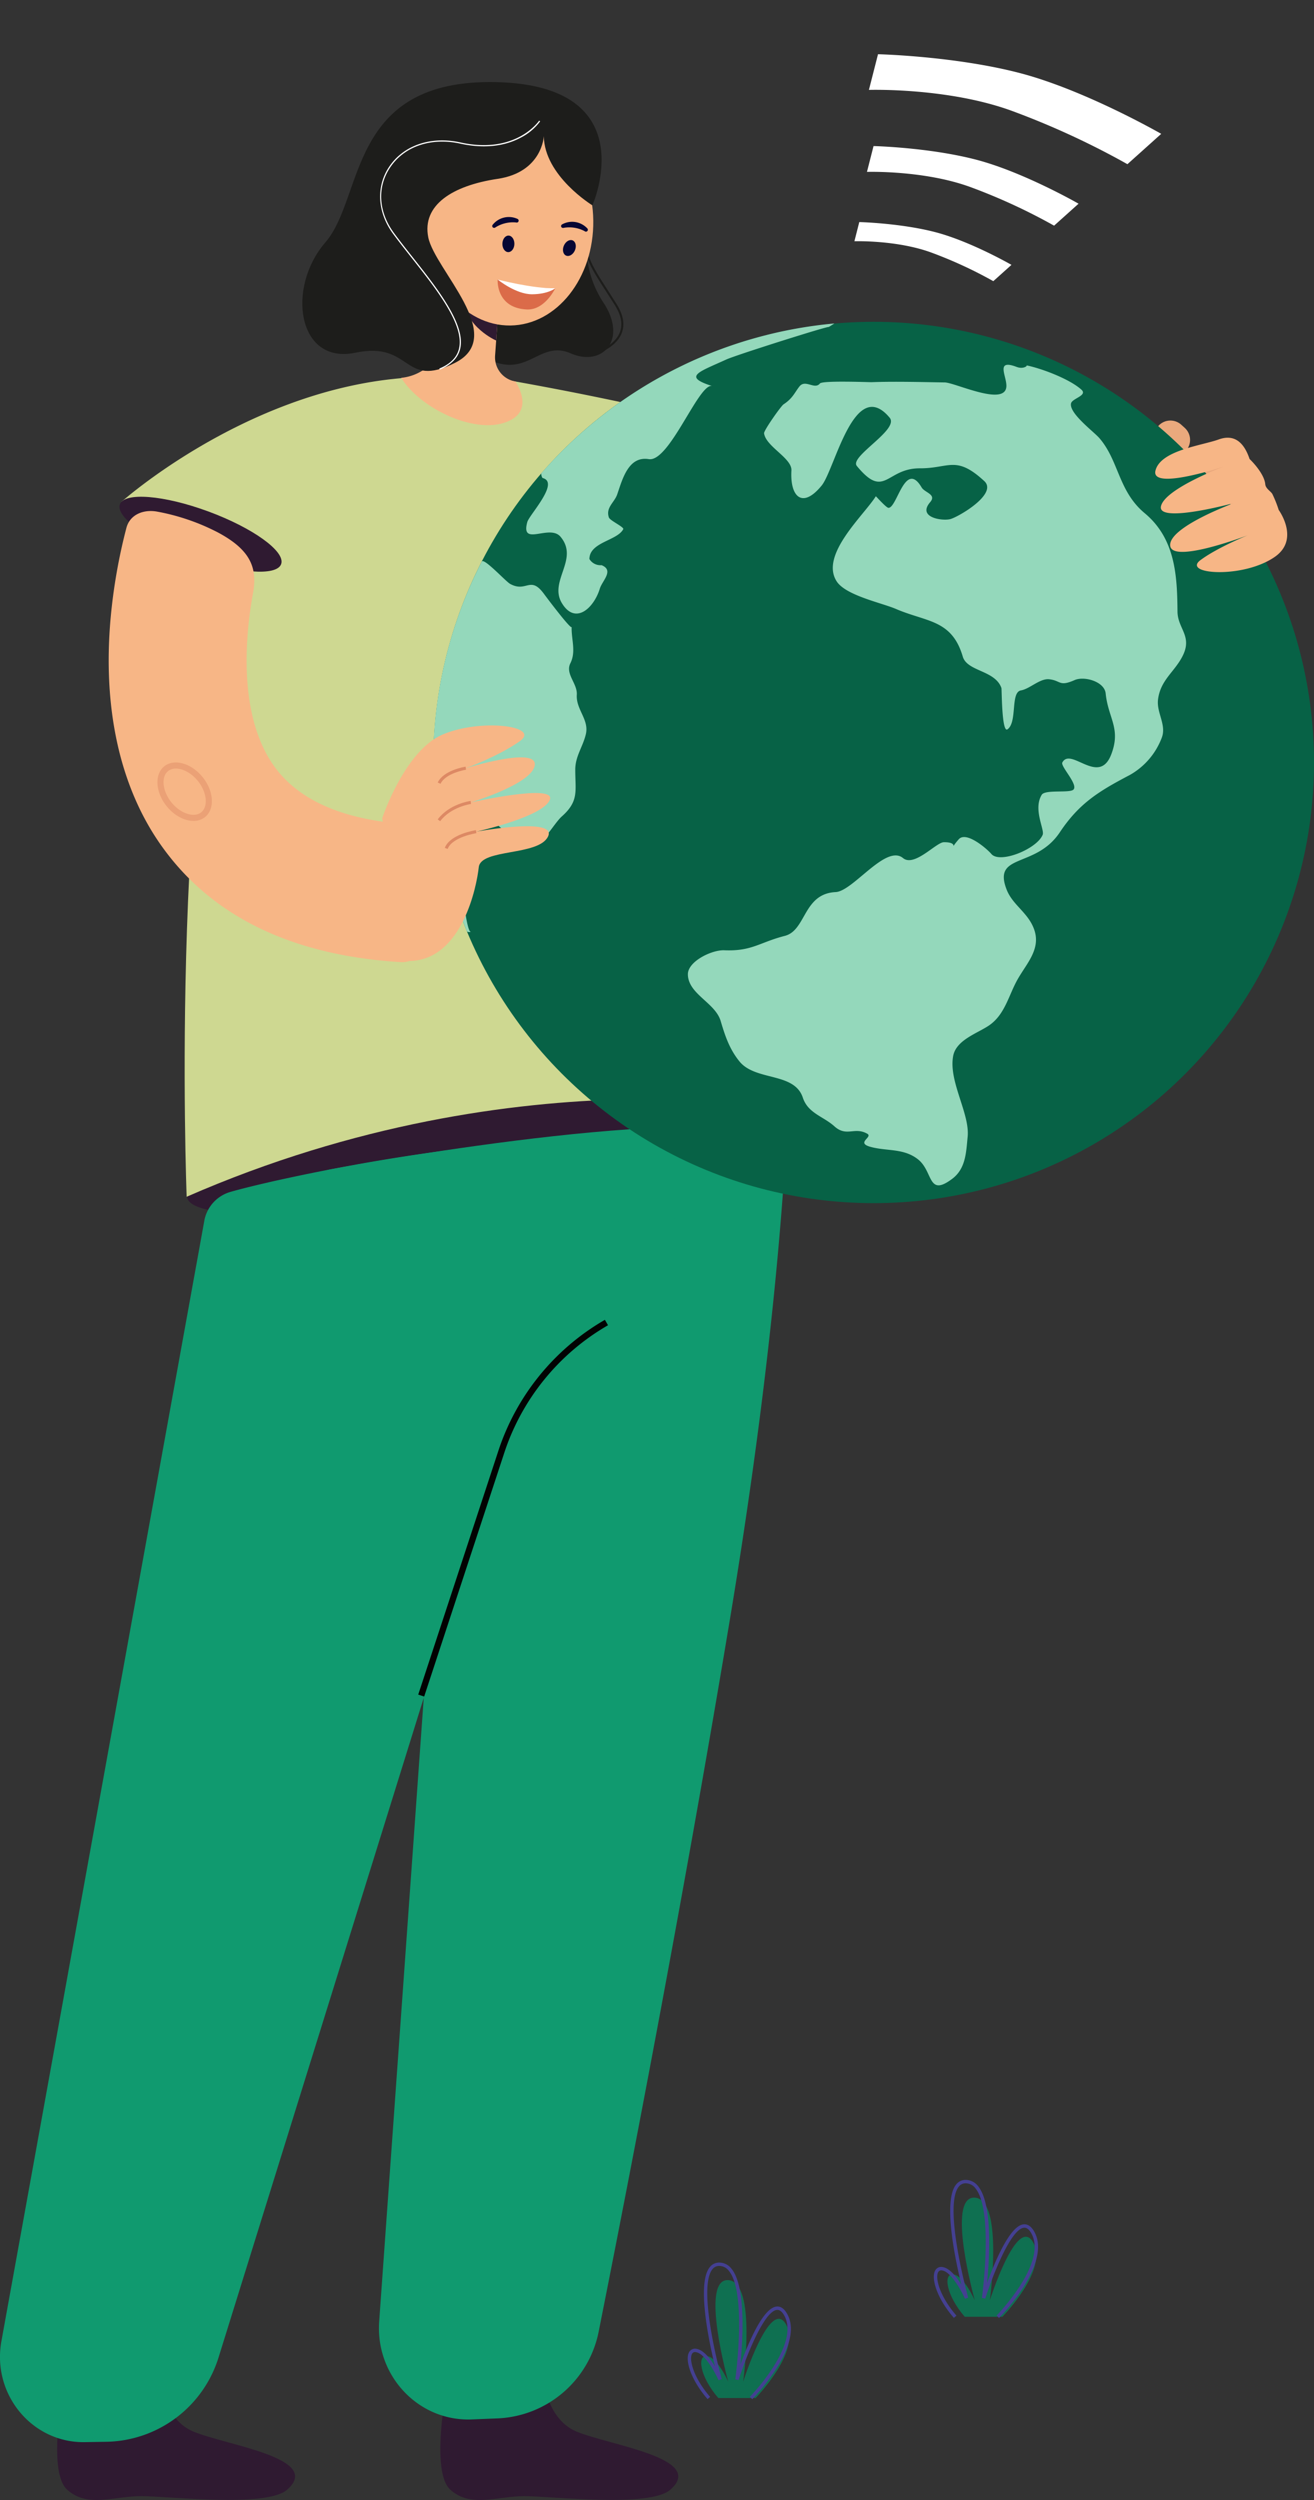 <?xml version="1.0" encoding="UTF-8"?> <svg xmlns="http://www.w3.org/2000/svg" width="399.907" height="760.308" viewBox="0 0 399.907 760.308"><rect x="0" y="0" width="399.907" height="760.308" fill="#333333" stroke="none"/><g id="illustration-planete" transform="translate(69.906 -820.353)"><g id="Groupe_2762" data-name="Groupe 2762" transform="translate(-69.906 820.353)"><g id="Groupe_1545" data-name="Groupe 1545" transform="translate(0 24.949)"><g id="Groupe_1210" data-name="Groupe 1210" transform="translate(337.527 111.236)"><path id="Tracé_1547" data-name="Tracé 1547" d="M1294.045,674.095s20.316-5.714,36.279-20.044c4.252-3.817-14.186-29.286-17.642-26.9-4.866,3.362-30.763,17.082-30.763,17.082Z" transform="translate(-1281.918 -626.995)" fill="#eaa97d"></path></g><g id="Groupe_1212" data-name="Groupe 1212" transform="translate(150.312 99.394)"><g id="Groupe_1211" data-name="Groupe 1211"><path id="Tracé_1548" data-name="Tracé 1548" d="M1525.979,617.2c-51.845,10.291-110.292,7.81-164.618-3.51-12.588-2.623-17.354-3.81-24.45-6.386-5.711-2.075-15.865,5.628-19.521,15.359-3.431,9.132-1.875,21.251,2.756,23.182,5.112,2.133,29.46,7.414,43.425,10.637,60.151,13.886,104.081,11.521,168.341-1.187Z" transform="translate(-1315.532 -606.967)" fill="#eaa97d"></path></g></g><g id="Groupe_1213" data-name="Groupe 1213" transform="translate(333.644 102.95)"><path id="Tracé_1549" data-name="Tracé 1549" d="M1324.763,641.094l1.076.968a4.928,4.928,0,0,0,6.942-.354l17.652-19.553a4.932,4.932,0,0,0-.356-6.944l-1.074-.97a4.933,4.933,0,0,0-6.944.354l-17.65,19.555A4.931,4.931,0,0,0,1324.763,641.094Z" transform="translate(-1323.147 -612.98)" fill="#eaa97d"></path></g><g id="Groupe_1214" data-name="Groupe 1214" transform="translate(134.012 695.287)"><path id="Tracé_1550" data-name="Tracé 1550" d="M1617.475,1614.823s.375,15.007,10.531,19.24,39.575,8.054,28.582,17.7c-6.308,5.536-36.038,1.959-44.432,1.959s-16.276,3.657-22.513-1.961c-6.863-6.181,0-36.941,0-36.941s7.243,3.772,13.757,3.6C1612.788,1618.183,1617.475,1614.823,1617.475,1614.823Z" transform="translate(-1586.593 -1614.821)" fill="#2f1a31"></path></g><g id="Groupe_1215" data-name="Groupe 1215" transform="translate(17.394 695.284)"><path id="Tracé_1551" data-name="Tracé 1551" d="M1814.715,1614.817s.375,15.008,10.529,19.24,39.577,8.054,28.583,17.7c-6.309,5.537-36.039,1.959-44.433,1.959s-16.275,3.657-22.512-1.961c-6.862-6.181,0-36.941,0-36.941s7.242,3.773,13.756,3.6C1810.028,1618.177,1814.715,1614.817,1814.715,1614.817Z" transform="translate(-1783.832 -1614.816)" fill="#2f1a31"></path></g><g id="Groupe_1216" data-name="Groupe 1216" transform="translate(115.327 283.889)"><path id="Tracé_1552" data-name="Tracé 1552" d="M1654.152,919.009s1.878,62.816-18.172,183.323c-14.474,87-31.562,174.661-39.946,216.689a32.784,32.784,0,0,1-30.627,26.626l-8.053.324c-16.2.65-29.352-13.269-28.168-29.815l20.342-284.335,5.014-93.586Z" transform="translate(-1529.111 -919.009)" fill="#109a6f"></path></g><g id="Groupe_1217" data-name="Groupe 1217" transform="translate(56.948 307.006)"><path id="Tracé_1553" data-name="Tracé 1553" d="M1517.525,990.271c.924,7.647,44.156,6.717,97.087.018s94.133-18.167,93.208-25.812-43.625-8.575-96.556-1.875S1516.6,982.626,1517.525,990.271Z" transform="translate(-1517.51 -958.108)" fill="#2f1a31"></path></g><g id="Groupe_1218" data-name="Groupe 1218" transform="translate(0 322.867)"><path id="Tracé_1554" data-name="Tracé 1554" d="M1811.51,990.823,1698.5,1353.835a36.426,36.426,0,0,1-33.994,25.874l-6.792.115c-16.038.274-28.3-14.555-25.374-30.691l61.817-341.1a11.228,11.228,0,0,1,7.8-8.406C1723.16,993.518,1813.59,975.81,1811.51,990.823Z" transform="translate(-1631.912 -984.934)" fill="#109a6f"></path></g><g id="Groupe_1219" data-name="Groupe 1219" transform="translate(56.2 89.726)"><path id="Tracé_1555" data-name="Tracé 1555" d="M1535.972,631.058s15.035-42.3,68.6-40.379,94,72.308,104.025,223.584c0,0-87.708-19.232-190.452,25.635C1518.143,839.9,1512.447,692.716,1535.972,631.058Z" transform="translate(-1517.536 -590.615)" fill="#ced891"></path></g><g id="Groupe_1220" data-name="Groupe 1220" transform="translate(37.021 89.487)"><path id="Tracé_1556" data-name="Tracé 1556" d="M1538.253,628.346l37.946,24.288s103.4,11.037,129.3,6.339,30.745-49.8,30.745-49.8-31.322-9-78.2-17.387a128.273,128.273,0,0,0-13.578-1.266,133.313,133.313,0,0,0-23.693.519C1574.465,596.033,1538.253,628.346,1538.253,628.346Z" transform="translate(-1538.253 -590.21)" fill="#ced891"></path></g><g id="Groupe_1221" data-name="Groupe 1221" transform="translate(127.288 376.438)"><path id="Tracé_1557" data-name="Tracé 1557" d="M1624.567,1190.111l24.3-73.881a70.052,70.052,0,0,1,31.649-39.042l-.943-1.649a71.937,71.937,0,0,0-32.511,40.1l-24.3,73.88Z" transform="translate(-1622.762 -1075.54)" fill="#020202"></path></g><g id="Groupe_1238" data-name="Groupe 1238" transform="translate(92.013)"><g id="Groupe_1222" data-name="Groupe 1222" transform="translate(86.018 45.264)"><path id="Tracé_1558" data-name="Tracé 1558" d="M1616.841,553.385c.293-.073,7.18-1.842,9.174-6.815,1.052-2.624.523-5.634-1.571-8.946-.933-1.475-1.792-2.81-2.579-4.032-5.468-8.487-7.309-11.347-5.987-18.056l-.61-.121c-1.373,6.956.655,10.1,6.074,18.515.785,1.22,1.645,2.553,2.576,4.027,1.981,3.134,2.493,5.953,1.522,8.38-1.875,4.676-8.68,6.425-8.749,6.442Z" transform="translate(-1614.852 -515.415)" fill="#1d1d1b"></path></g><g id="Groupe_1223" data-name="Groupe 1223" transform="translate(53.792 45.324)"><path id="Tracé_1559" data-name="Tracé 1559" d="M1653.022,515.516a31.6,31.6,0,0,0,5.009,21.927c7.253,11.157-.395,19.466-10.086,15.259s-13.219,8.129-25.627,1.484S1653.022,515.516,1653.022,515.516Z" transform="translate(-1620.075 -515.516)" fill="#1d1d1b"></path></g><g id="Groupe_1224" data-name="Groupe 1224" transform="translate(30.093 34.917)"><path id="Tracé_1560" data-name="Tracé 1560" d="M1666.9,552.943a14.808,14.808,0,0,0,12.07-8.831l6.639-15.416,1.925-4.474,11.327-26.307-1.963,27.262-1.181,16.363-.336,4.666a7.444,7.444,0,0,0,6.142,7.849l.065.01c2.014,3.278,4.8,9.942-3.519,12.588-9.773,3.11-25.581-4.584-31.255-13.7Z" transform="translate(-1666.811 -497.914)" fill="#f7b686"></path></g><g id="Groupe_1225" data-name="Groupe 1225" transform="translate(48.854 60.711)"><path id="Tracé_1561" data-name="Tracé 1561" d="M1678.336,546.078c0,.15.013.3.027.45.65,8.789,10.052,12.894,10.052,12.894l.057-.049,1.181-16.364c-2.875-1.053-6.968-2.134-9.363-.956C1679.036,542.669,1678.249,543.9,1678.336,546.078Z" transform="translate(-1678.329 -541.541)" fill="#2f1a31"></path></g><g id="Groupe_1226" data-name="Groupe 1226" transform="translate(37.321 10.841)"><path id="Tracé_1562" data-name="Tracé 1562" d="M1681.565,488.485c-.211-17.452-11.849-31.46-26-31.29s-25.441,14.458-25.229,31.91,11.85,31.461,25.995,31.289S1681.776,505.937,1681.565,488.485Z" transform="translate(-1630.336 -457.193)" fill="#f7b686"></path></g><g id="Groupe_1227" data-name="Groupe 1227" transform="translate(38.054 36.406)"><path id="Tracé_1563" data-name="Tracé 1563" d="M1696.488,511.5c2.933,2.736,6.995,2.97,9.068.525s1.376-6.645-1.559-9.381-6.995-2.97-9.068-.524S1693.552,508.768,1696.488,511.5Z" transform="translate(-1693.735 -500.433)" fill="#f7b686"></path></g><g id="Groupe_1228" data-name="Groupe 1228" transform="translate(59.436 60.064)"><path id="Tracé_1564" data-name="Tracé 1564" d="M1667.455,543.105a55.614,55.614,0,0,1-17.533-2.659s-.623,8.632,8.861,9.1C1664.3,549.81,1667.455,543.105,1667.455,543.105Z" transform="translate(-1649.913 -540.446)" fill="#db6b49"></path></g><g id="Groupe_1229" data-name="Groupe 1229" transform="translate(59.444 60.064)"><path id="Tracé_1565" data-name="Tracé 1565" d="M1667.446,543.105s-2.1,1.782-7.036,1.821-10.5-4.48-10.5-4.48S1660.491,543.215,1667.446,543.105Z" transform="translate(-1649.913 -540.446)" fill="#fff"></path></g><g id="Groupe_1231" data-name="Groupe 1231" transform="translate(57.793 41.045)"><g id="Groupe_1230" data-name="Groupe 1230" transform="translate(0)"><path id="Tracé_1566" data-name="Tracé 1566" d="M1676.374,509.95a.583.583,0,0,0,.051-1.1,6.309,6.309,0,0,0-7.521,1.774.586.586,0,0,0,.031.824.642.642,0,0,0,.824-.03,9.973,9.973,0,0,1,6.245-1.479A.588.588,0,0,0,1676.374,509.95Z" transform="translate(-1668.749 -508.279)" fill="#060633"></path></g></g><g id="Groupe_1232" data-name="Groupe 1232" transform="translate(60.885 46.695)"><path id="Tracé_1567" data-name="Tracé 1567" d="M1670.952,520.316c-.027,1.39.768,2.533,1.777,2.552s1.848-1.091,1.875-2.48-.769-2.533-1.776-2.553S1670.979,518.925,1670.952,520.316Z" transform="translate(-1670.952 -517.835)" fill="#060633"></path></g><g id="Groupe_1234" data-name="Groupe 1234" transform="translate(78.749 42.509)"><g id="Groupe_1233" data-name="Groupe 1233" transform="translate(0)"><path id="Tracé_1568" data-name="Tracé 1568" d="M1640.632,513.748a.583.583,0,0,0,.47-1,6.311,6.311,0,0,0-7.631-1.227.59.59,0,0,0-.286.775.642.642,0,0,0,.774.286,9.969,9.969,0,0,1,6.339,1.013A.592.592,0,0,0,1640.632,513.748Z" transform="translate(-1633.133 -510.754)" fill="#060633"></path></g></g><g id="Groupe_1235" data-name="Groupe 1235" transform="translate(79.321 48.055)"><path id="Tracé_1569" data-name="Tracé 1569" d="M1639.62,521.828c-.555,1.275-.255,2.634.67,3.037s2.125-.3,2.68-1.58.254-2.635-.671-3.037S1640.175,520.552,1639.62,521.828Z" transform="translate(-1639.341 -520.135)" fill="#060633"></path></g><g id="Groupe_1236" data-name="Groupe 1236"><path id="Tracé_1570" data-name="Tracé 1570" d="M1699.546,455.3s-.419,10.971-14.088,13.006-23.043,7.943-21.084,17.784,24.276,30.037,8.151,38.16-12.852-6.7-30.4-3.06-21-19.8-9.057-33.579,6.6-49.777,52.028-48.728,29.228,37.476,29.228,37.476S1699.666,467.4,1699.546,455.3Z" transform="translate(-1626.047 -438.858)" fill="#1d1d1b"></path></g><g id="Groupe_1237" data-name="Groupe 1237" transform="translate(23.672 11.739)"><path id="Tracé_1571" data-name="Tracé 1571" d="M1675.854,534.447c3.4-1.42,5.475-3.5,6.168-6.181,1.906-7.377-6.8-18.38-14.476-28.088-2.02-2.555-3.928-4.969-5.623-7.275-4.7-6.4-5.188-13.786-1.3-19.762,4.261-6.554,12.491-9.4,21.484-7.432,8.957,1.964,15.083.018,18.642-1.959a16.752,16.752,0,0,0,5.653-4.833l-.308-.2c-.07.1-7.011,10.337-23.908,6.635-9.141-2.005-17.525.9-21.872,7.59-3.913,6.019-3.409,13.754,1.316,20.182,1.7,2.31,3.608,4.727,5.631,7.285,7.626,9.641,16.268,20.568,14.409,27.768-.673,2.6-2.621,4.54-5.953,5.932Z" transform="translate(-1657.693 -458.713)" fill="#fff"></path></g></g><g id="Groupe_1239" data-name="Groupe 1239" transform="translate(36.364 126.121)"><path id="Tracé_1572" data-name="Tracé 1572" d="M1790.911,654.511c-1.315,3.819,8.607,10.971,22.166,15.973s25.615,5.958,26.93,2.138-8.606-10.971-22.165-15.973S1792.227,650.69,1790.911,654.511Z" transform="translate(-1790.794 -652.17)" fill="#2f1a31"></path></g><g id="Groupe_1241" data-name="Groupe 1241" transform="translate(33.079 130.463)"><g id="Groupe_1240" data-name="Groupe 1240"><path id="Tracé_1573" data-name="Tracé 1573" d="M1812.321,789.683l.454-27.729a7.143,7.143,0,0,0-6.635-7.237c-19.221-1.375-32.676-7.337-40.05-17.761-10.235-14.476-9.155-36.961-6.3-52.552,1.459-7.98-1.174-13.315-10.812-18.431a65.946,65.946,0,0,0-18.518-6.3c-4.1-.7-8.161.948-9.218,4.966a169.2,169.2,0,0,0-4.816,27.585c-2.425,27.343,2.848,51.128,15.253,68.782,15.224,21.669,39.764,33.658,73.012,35.7A7.169,7.169,0,0,0,1812.321,789.683Z" transform="translate(-1715.849 -659.515)" fill="#f7b686"></path></g></g><g id="Groupe_1242" data-name="Groupe 1242" transform="translate(47.92 206.936)" opacity="0.5"><path id="Tracé_1574" data-name="Tracé 1574" d="M1837.635,806.629a5.528,5.528,0,0,0,3.531-1.173c3.023-2.435,2.7-7.875-.731-12.128s-8.669-5.733-11.692-3.3-2.695,7.873.731,12.127C1831.78,805.022,1834.913,806.629,1837.635,806.629Zm-5.356-15.918c2.153,0,4.782,1.392,6.709,3.784,2.734,3.395,3.2,7.752,1.012,9.513s-6.344.378-9.079-3.017-3.2-7.754-1.012-9.514A3.706,3.706,0,0,1,1832.279,790.711Z" transform="translate(-1826.674 -788.857)" fill="#e08b65"></path></g><g id="Groupe_1243" data-name="Groupe 1243" transform="translate(99.522 317.67)"><path id="Tracé_1575" data-name="Tracé 1575" d="M1530.8,989.358s105.64-20.181,139.892-10.661l-16.424,24.341-61.06,3.455Z" transform="translate(-1530.802 -976.145)" fill="#109a6f"></path></g><g id="Groupe_1245" data-name="Groupe 1245" transform="translate(144.622 197.648)"><g id="Groupe_1244" data-name="Groupe 1244" transform="translate(0)"><path id="Tracé_1576" data-name="Tracé 1576" d="M1678.721,794.529l7.106-21.192-.561-.19-7.106,21.193Z" transform="translate(-1678.16 -773.147)" fill="#436e8e"></path></g></g><g id="Groupe_1255" data-name="Groupe 1255" transform="translate(116.313 72.919)"><g id="Groupe_1249" data-name="Groupe 1249" transform="translate(15.524)"><g id="Groupe_1248" data-name="Groupe 1248"><g id="Groupe_1247" data-name="Groupe 1247"><ellipse id="Ellipse_57" data-name="Ellipse 57" cx="134.017" cy="134.017" rx="134.017" ry="134.017" transform="translate(0.036)" fill="#076246"></ellipse><g id="Groupe_1246" data-name="Groupe 1246" transform="translate(0 0.506)"><path id="Tracé_1577" data-name="Tracé 1577" d="M1600.019,563.044q-.814.524-1.718,1.075c-.055-.382-28.245,8.541-31.133,9.863-8.362,3.828-13.5,5.2-4.323,8.1-3.988-1.262-12.988,23.238-19.315,22.222-6.155-.987-7.97,5.938-9.6,10.7-.864,2.522-3.554,3.994-2.548,7.028.319.963,4.714,2.941,4.379,3.579-1.845,3.51-10.254,3.912-10.3,9.072a3.92,3.92,0,0,0,3.7,1.867c3.9,1.574.207,4.726-.54,7.162-1.8,5.885-7.436,11.112-11.516,4.416-4.1-6.731,5.286-13.321-.406-20.189-3.338-4.028-12.258,3.194-10.143-4.5.606-2.2,9.882-11.938,4.742-13.374-.248-.07-.421-.572-.528-1.4a134.432,134.432,0,0,1,89.251-45.623Z" transform="translate(-1477.916 -563.044)" fill="#94d8bb"></path><path id="Tracé_1578" data-name="Tracé 1578" d="M1648.645,685.433h0c.651-1.269,7.275,6.02,8.646,6.776,5.018,2.768,6.116-2.693,10.327,3.074.741,1.016,8.358,11.131,8.4,10-.14,3.753,1.415,7.471-.393,11.076-1.62,3.229,2.19,6.16,1.958,9.565-.3,4.473,3.792,7.521,2.759,11.975-.9,3.864-3.221,6.681-3.227,10.8-.009,6.551,1.179,9.534-4.084,14.227-3.385,3.019-7.786,13.443-13.735,7.568-1.092-1.079-11.953-9.777-11.311-10.459-3.856,4.1-.459,1.412-5.944,1.155-1.484-.069,1.109,37.7,3.374,36.833a1.717,1.717,0,0,1-1.255-.085q-1.866-4.5-3.429-9.2A133.609,133.609,0,0,1,1648.645,685.433Z" transform="translate(-1633.875 -613.01)" fill="#94d8bb"></path></g></g></g><path id="Tracé_1579" data-name="Tracé 1579" d="M1325.2,769.653c-.042-3.863,7.184-7.462,11.094-7.3,8.392.341,10.614-2.372,18.41-4.383,6.546-1.689,5.537-12.836,15.473-13.317,5.291-.256,15.269-14.645,20.489-10.343,3.453,2.846,10.1-4.8,12.422-4.824,5.353-.064,1.025,3.114,4.523-.871,2.3-2.623,8.624,2.9,9.958,4.46,2.585,3.028,13.853-1.518,15.611-5.865.623-1.539-2.982-7.73-.3-12.138,1.032-1.694,8.494-.451,9.65-1.577,1.556-1.517-4-7.091-3.373-8.252,2.606-4.832,11.158,7.284,14.888-2.465,3.032-7.926-.919-10.9-1.7-18.543-.367-3.6-6.487-5.354-9.452-4.052-4.758,2.09-4.12.142-7.726-.252-2.846-.311-5.872,2.917-8.618,3.392-3.241.562-1.022,9.653-4.079,11.83-1.774,1.264-1.732-12.23-1.847-12.554-1.939-5.471-10.415-4.975-11.767-9.566-3.334-11.314-11-10.467-20.278-14.461-4.422-1.9-15.358-4.113-18.123-8.448-5.157-8.083,8.4-20.145,11.934-25.843.042-.069,3.135,3.486,3.848,3.515,2.627.108,5.066-14.7,10.1-6.2.959,1.62,4.64,2.1,2.585,4.493-4.012,4.669,3.764,5.785,6.185,5.123,2.456-.672,14.526-7.664,10.285-11.561-8.652-7.951-10.615-3.835-19.6-3.873-10.294-.044-10.667,9.632-19.18-.717-2.356-2.863,13.028-11.049,9.992-14.676-10.745-12.837-16.657,15.675-20.686,20.621-5.889,7.23-9.681,3.417-9.211-4.564.22-3.76-7.78-7.259-8.327-11.318-.112-.827,5.157-8.309,5.938-8.811,2.777-1.787,3.418-3.669,4.843-5.448,1.8-2.243,4.616,1.113,6.218-.888.743-.927,14.248-.408,15.684-.392,7.1-.27,15.038-.034,22.19.073,2.934-.114,18.461,7.477,18.872,1.264.2-3.08-3.487-8.486,3.1-5.991,2.111.8,3.444-.378,3.018-.465,4.551.927,13.06,4.105,16.707,7.377,2.02,1.812-2.82,2.649-3.15,4.2-.636,3,6.92,8.579,8.608,10.525,6.01,6.924,5.739,16.139,13.837,22.874,9.351,7.779,9.87,19.156,9.96,29.869.044,5.2,4.5,7.394,1.687,13.277-2.4,5.021-6.87,7.429-7.613,13.524-.488,4,2.648,7.72,1.132,11.618a21.829,21.829,0,0,1-9.756,11.334c-9.268,4.864-15.332,8.511-21.272,17.422-7.366,11.049-20.492,6.225-16.192,17.378,1.812,4.7,6.427,6.932,8.317,11.95,2.265,6.017-2.088,10.365-4.885,15.246-2.82,4.919-3.863,10.819-8.8,14.17-3.537,2.4-9.979,4.393-10.89,9.27-1.448,7.76,5.1,17.456,4.407,24.56-.469,4.781-.557,9.7-4.716,12.814-7.491,5.618-5.715-2.214-10.366-5.914-4.365-3.472-9.511-2.445-14.5-3.828-4.572-1.268.876-2.948-.975-3.988-3.927-2.207-6.257,1.105-10-2.256-3.409-3.062-8.021-3.936-9.608-8.72-2.6-7.826-14.393-4.962-19.31-11.044-3.032-3.75-4.346-7.74-5.7-12.28-1.668-5.586-9.909-8.146-9.974-14.191C1325.153,765.613,1325.239,773.692,1325.2,769.653Z" transform="translate(-1247.68 -571.221)" fill="#94d8bb"></path></g><g id="Groupe_1251" data-name="Groupe 1251" transform="translate(0 122.755)"><g id="Groupe_1250" data-name="Groupe 1250"><path id="Tracé_1580" data-name="Tracé 1580" d="M1652.516,798.041s6.75-20.431,18.31-25.433,30.106-2.653,23.6,1.97-16.451,8.231-16.451,8.231,21.61-6.712,20.991-.979-19.471,11.391-19.471,11.391,26.353-5.938,24.013-.711-22.389,9.6-22.389,9.6,24.74-4.546,21.881,1.462-20.468,3.623-21.088,9.357-5.016,28.3-21.164,28.526Z" transform="translate(-1652.516 -769.808)" fill="#f7b686"></path></g></g><g id="Groupe_1252" data-name="Groupe 1252" transform="translate(16.913 135.295)"><path id="Tracé_1581" data-name="Tracé 1581" d="M1696.672,796.227c1.569-3.3,7.714-4.28,7.775-4.29l-.141-.919c-.272.041-6.7,1.067-8.474,4.81Z" transform="translate(-1695.832 -791.018)" fill="#dd8964"></path></g><g id="Groupe_1253" data-name="Groupe 1253" transform="translate(16.905 145.706)"><path id="Tracé_1582" data-name="Tracé 1582" d="M1694.018,814.8c3.269-4.372,9.331-5.24,9.391-5.248l-.124-.922c-.264.037-6.5.924-10.011,5.614Z" transform="translate(-1693.274 -808.627)" fill="#dd8964"></path></g><g id="Groupe_1254" data-name="Groupe 1254" transform="translate(19.056 154.592)"><path id="Tracé_1583" data-name="Tracé 1583" d="M1691.384,829.382c1.367-3.643,8.671-4.794,8.746-4.8l-.141-.921c-.322.049-7.918,1.249-9.476,5.4Z" transform="translate(-1690.512 -823.656)" fill="#dd8964"></path></g></g><g id="Groupe_1257" data-name="Groupe 1257" transform="translate(351.583 108.169)"><g id="Groupe_1256" data-name="Groupe 1256" transform="translate(0)"><path id="Tracé_1584" data-name="Tracé 1584" d="M1310.728,643.777s6.472,8.823-1.061,14.178c-9.6,6.823-28.7,5.441-22.689,1.028,5.333-3.913,14.36-7.518,14.36-7.518s-23.1,8.83-23.634,3.171,19.452-12.97,19.452-12.97-23.451,6.372-22.261.99,19.289-12.137,19.289-12.137-22.494,7.512-20.965,1.306,14.118-7.626,19.223-9.481c4.825-1.753,7.737.938,9.424,5.935,0,0,4.458,4.2,4.77,7.683.119,1.337,1.7,2.133,2.167,2.98A36.331,36.331,0,0,1,1310.728,643.777Z" transform="translate(-1273.145 -621.807)" fill="#f7b686"></path></g></g></g><path id="Tracé_2676" data-name="Tracé 2676" d="M20.672,0l5.394,2.668S23.148,14.927,18.2,24.77s-14.5,20.5-14.5,20.5L0,38.829A131.793,131.793,0,0,0,12.48,22.116C18.407,12.631,20.672,0,20.672,0Z" transform="matrix(-0.208, -0.978, 0.978, -0.208, 264.332, 93.585)" fill="#fff"></path><path id="Tracé_2677" data-name="Tracé 2677" d="M27.849,0l7.267,3.595S31.185,20.11,24.52,33.369,4.987,60.985,4.987,60.985L0,52.31A177.514,177.514,0,0,0,16.813,29.794C24.8,17.016,27.849,0,27.849,0Z" transform="matrix(-0.208, -0.978, 0.978, -0.208, 269.647, 79.51)" fill="#fff"></path><path id="Tracé_2678" data-name="Tracé 2678" d="M38.47,0,48.509,4.965S43.078,27.779,33.872,46.1,6.888,84.244,6.888,84.244L0,72.26a245.246,245.246,0,0,0,23.226-31.1C34.256,23.506,38.47,0,38.47,0Z" transform="matrix(-0.208, -0.978, 0.978, -0.208, 272.452, 64.964)" fill="#fff"></path></g><g id="Groupe_4653" data-name="Groupe 4653" transform="translate(215 -114)"><g id="Groupe_3673" data-name="Groupe 3673" transform="translate(-75.605 1622.454)"><g id="Groupe_571" data-name="Groupe 571" transform="translate(4.107 5.328)"><path id="Tracé_1033" data-name="Tracé 1033" d="M1965.891,1456.384s14.05-14.324,9.216-22.483-12.993,17.525-12.993,17.525,4.23-30.369-4.533-30.9,0,30.9,0,30.9-3.248-7.327-6.42-7.78-2.266,6.213,3.4,12.738Z" transform="translate(-1949.348 -1420.523)" fill="#0f7051"></path></g><g id="Groupe_572" data-name="Groupe 572"><path id="Tracé_1034" data-name="Tracé 1034" d="M1968.166,1453.737a64.056,64.056,0,0,0,7.35-9.366c4.489-7.1,5.559-12.739,3.178-16.756-.888-1.5-1.962-2.193-3.171-2.051-2.424.277-5.271,4.1-8.461,11.374-.972,2.214-1.832,4.428-2.506,6.259.773-7.95,1.672-23.786-2.7-29.13a4.723,4.723,0,0,0-3.446-1.87,3.606,3.606,0,0,0-3.178,1.386c-3.935,4.871-.377,22.081,1.575,30.133-1.457-2.362-3.526-4.994-5.639-5.3a2.052,2.052,0,0,0-2.243,1.051c-1.275,2.341.484,8.308,5.637,14.242l.777-.675c-5.065-5.834-6.456-11.343-5.51-13.076a1.04,1.04,0,0,1,1.195-.526c2.721.389,5.893,6.285,6.886,8.525l.965-.347c-.019-.069-1.94-6.992-3.228-14.57-1.685-9.91-1.552-16.417.386-18.816a2.6,2.6,0,0,1,2.316-1.006,3.692,3.692,0,0,1,2.711,1.5c5.526,6.748,1.988,32.7,1.951,32.965l1,.226c1.834-5.771,7.5-20.852,11.635-21.324.784-.084,1.5.418,2.17,1.553,5.221,8.812-10.221,24.718-10.378,24.878Z" transform="translate(-1948.523 -1412.189)" fill="#444092"></path></g></g><g id="Groupe_3674" data-name="Groupe 3674" transform="translate(-0.707 1597.314)"><g id="Groupe_583" data-name="Groupe 583" transform="translate(4.15 5.385)"><path id="Tracé_1041" data-name="Tracé 1041" d="M1848.395,1417.524s14.2-14.474,9.313-22.719-13.129,17.709-13.129,17.709,4.275-30.689-4.58-31.222,0,31.222,0,31.222-3.282-7.4-6.489-7.862-2.289,6.279,3.435,12.872h11.45Z" transform="translate(-1831.679 -1381.287)" fill="#0f7051"></path></g><g id="Groupe_584" data-name="Groupe 584" transform="translate(0)"><path id="Tracé_1042" data-name="Tracé 1042" d="M1850.706,1414.848c.669-.681,16.318-16.813,10.639-26.4-.9-1.515-1.972-2.209-3.2-2.073-2.449.28-5.325,4.147-8.55,11.493-.981,2.238-1.852,4.475-2.533,6.325.782-8.034,1.69-24.036-2.732-29.437a4.783,4.783,0,0,0-3.482-1.889,3.636,3.636,0,0,0-3.211,1.4c-3.976,4.922-.382,22.314,1.593,30.451-1.473-2.387-3.564-5.048-5.7-5.353a2.077,2.077,0,0,0-2.266,1.062c-1.289,2.366.489,8.4,5.7,14.392l.784-.681c-5.119-5.9-6.524-11.462-5.569-13.214a1.053,1.053,0,0,1,1.207-.531c2.749.393,5.955,6.352,6.958,8.615l.975-.35c-.02-.07-1.96-7.065-3.262-14.723-1.7-10.015-1.568-16.59.391-19.015a2.613,2.613,0,0,1,2.34-1.016,3.733,3.733,0,0,1,2.74,1.51c5.584,6.819,2.007,33.048,1.971,33.312l1.009.229c1.852-5.832,7.576-21.072,11.756-21.548.8-.088,1.514.423,2.194,1.569,5.276,8.9-10.329,24.979-10.487,25.141Z" transform="translate(-1830.857 -1372.863)" fill="#444092"></path></g></g></g></g></svg> 